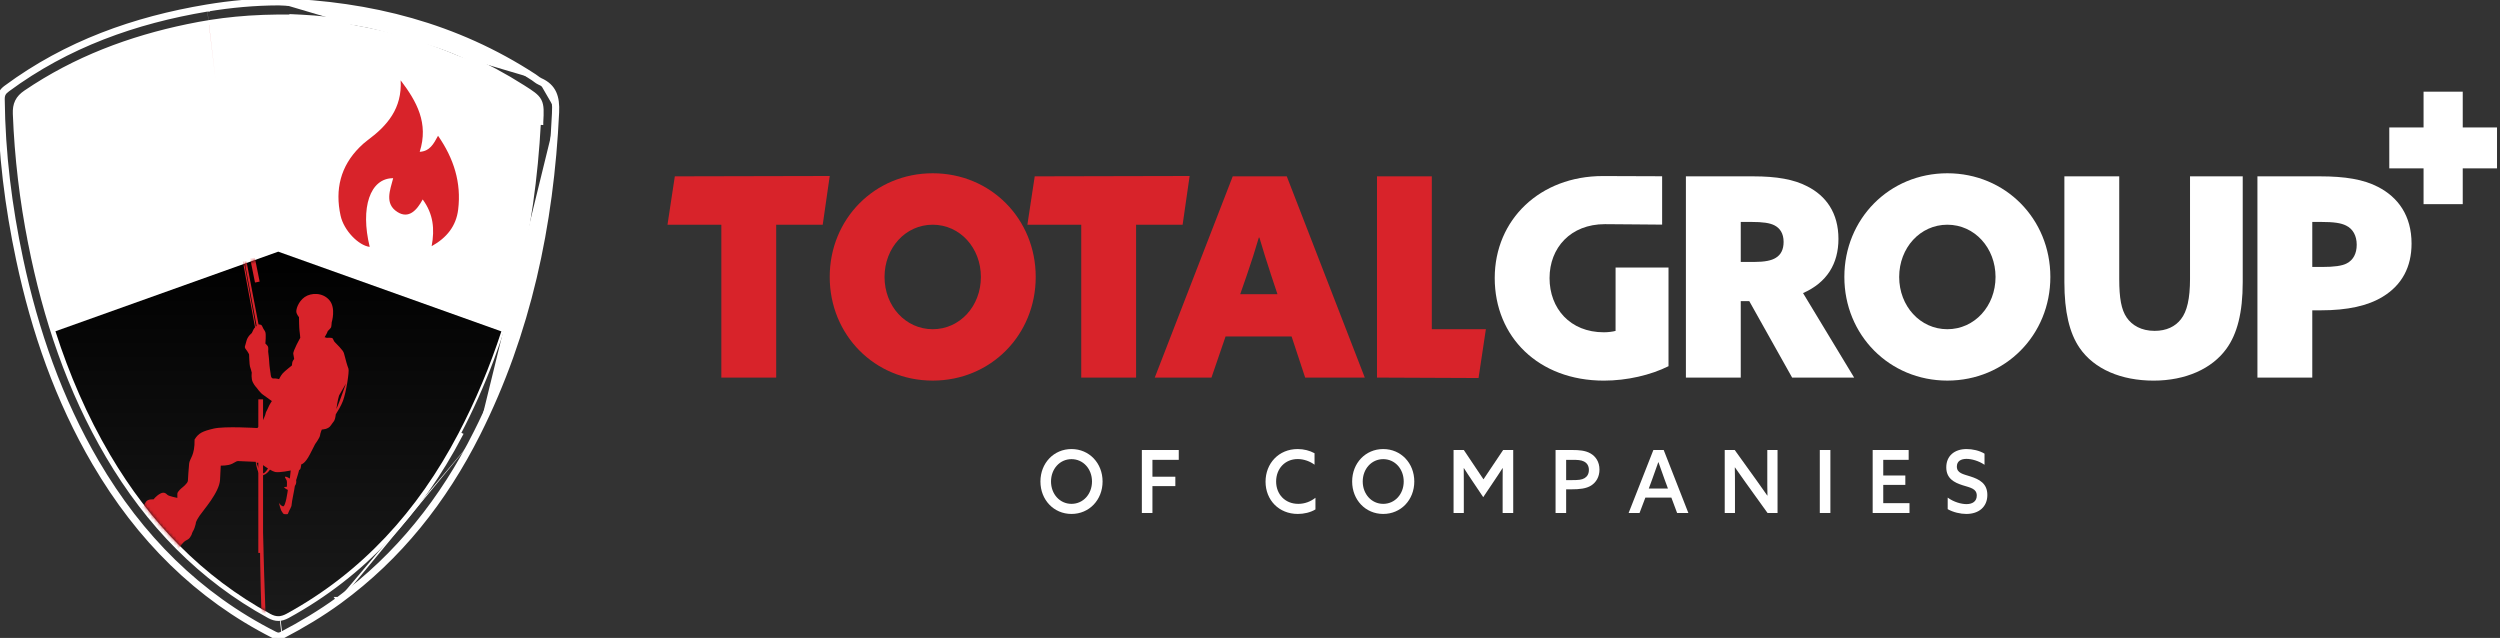 <svg width="772" height="197" viewBox="0 0 772 197" fill="none" xmlns="http://www.w3.org/2000/svg">
<rect x="0" y="0" width="772" height="197" fill="#333333" stroke="none"/>
<path d="M601.447 157.229V153.656C603.325 155.053 605.692 155.671 607.236 155.671C609.088 155.671 610.426 154.838 610.426 153.038C610.426 150.889 608.47 150.594 606.052 149.842C603.454 149.009 601.01 147.773 601.01 144.308C601.01 140.789 603.531 138.667 607.287 138.667C609.088 138.667 611.249 139.124 612.818 140.091V143.529C610.966 142.267 608.779 141.702 607.261 141.702C605.512 141.702 604.277 142.428 604.277 144.066C604.277 146.135 606.232 146.403 608.47 147.129C611.223 148.015 613.693 149.278 613.693 152.85C613.693 156.504 611.069 158.706 607.21 158.706C605.383 158.706 603.145 158.196 601.447 157.229Z" fill="white"/>
<path d="M578.281 158.411V138.962H589.395V141.998H581.548V146.833H588.366V149.734H581.548V155.376H589.652V158.411H578.281Z" fill="white"/>
<path d="M561.955 158.411V138.962H565.222V158.411H561.955Z" fill="white"/>
<path d="M535.758 158.411H532.594V138.962H535.681L542.421 148.338C543.579 149.949 544.659 151.48 545.74 153.038L545.791 153.012C545.74 151.185 545.74 149.197 545.74 147.129V138.962H548.904V158.411H545.817L539.077 149.036C537.919 147.424 536.839 145.893 535.758 144.335L535.707 144.362C535.758 146.189 535.758 148.176 535.758 150.245V158.411Z" fill="white"/>
<path d="M513.751 138.962L521.366 158.411H517.893L516.117 153.656H508.091L506.29 158.411H502.92L510.561 138.962H513.751ZM510.226 147.935L509.146 150.863H515.063L513.982 147.935C513.339 146.189 512.722 144.469 512.13 142.723H512.078C511.461 144.523 510.869 146.189 510.226 147.935Z" fill="white"/>
<path d="M480.359 158.411V138.962H485.556C487.563 138.962 489.518 139.097 491.087 139.983C492.708 140.897 493.917 142.562 493.917 145.007C493.917 147.29 492.862 148.982 491.319 149.949C489.801 150.889 487.794 151.104 485.222 151.104H483.627V158.411H480.359ZM483.627 148.257H485.479C487.383 148.257 488.463 148.176 489.338 147.639C490.161 147.129 490.65 146.296 490.65 145.114C490.65 143.851 490.084 142.992 489.132 142.508C488.206 142.025 487.022 141.998 485.427 141.998H483.627V148.257Z" fill="white"/>
<path d="M448.861 158.411V138.962H452.026L458.097 148.015L464.168 138.962H467.281V158.411H464.014V148.794C464.014 147.317 464.014 145.92 464.04 144.577L463.988 144.55C463.217 145.786 462.393 146.994 461.519 148.311L458.02 153.522L454.521 148.311C453.646 146.994 452.823 145.786 452.051 144.55L452 144.577C452.026 145.92 452.026 147.317 452.026 148.794V158.411H448.861Z" fill="white"/>
<path d="M427.139 155.59C430.766 155.59 433.468 152.555 433.468 148.687C433.468 144.819 430.766 141.783 427.139 141.783C423.511 141.783 420.81 144.819 420.81 148.687C420.81 152.555 423.511 155.59 427.139 155.59ZM427.139 158.706C421.659 158.706 417.543 154.355 417.543 148.687C417.543 143.019 421.659 138.667 427.139 138.667C432.619 138.667 436.735 143.019 436.735 148.687C436.735 154.355 432.619 158.706 427.139 158.706Z" fill="white"/>
<path d="M406.211 153.71V157.31C404.667 158.25 402.661 158.706 400.757 158.706C394.917 158.706 390.801 154.408 390.801 148.74C390.801 143.153 394.814 138.667 400.731 138.667C402.635 138.667 404.461 139.151 405.928 139.956V143.502C404.564 142.481 402.661 141.756 400.731 141.756C396.795 141.756 394.068 144.738 394.068 148.687C394.068 152.582 396.769 155.59 400.911 155.59C402.892 155.59 404.719 154.892 406.211 153.71Z" fill="white"/>
<path d="M352.604 158.411V138.962H364V141.998H355.871V147.209H362.945V150.11H355.871V158.411H352.604Z" fill="white"/>
<path d="M330.881 155.59C334.508 155.59 337.21 152.555 337.21 148.687C337.21 144.819 334.508 141.783 330.881 141.783C327.254 141.783 324.552 144.819 324.552 148.687C324.552 152.555 327.254 155.59 330.881 155.59ZM330.881 158.706C325.401 158.706 321.285 154.355 321.285 148.687C321.285 143.019 325.401 138.667 330.881 138.667C336.361 138.667 340.477 143.019 340.477 148.687C340.477 154.355 336.361 158.706 330.881 158.706Z" fill="white"/>
<path d="M222.757 69.39H206.121L208.385 54.455L256.219 54.347L254.058 69.39H239.685V116.597H222.749V69.39H222.757Z" fill="#D8232A"/>
<path d="M333.894 69.39H317.258L319.522 54.455L367.355 54.347L365.194 69.39H350.822V116.597H333.886V69.39H333.894Z" fill="#D8232A"/>
<path d="M288.023 53.506C305.946 53.506 319.829 67.582 319.829 85.517C319.829 103.452 305.937 117.528 288.023 117.528C270.109 117.528 256.217 103.452 256.217 85.517C256.217 67.582 270.109 53.506 288.023 53.506ZM288.023 101.661C296.41 101.661 302.901 94.534 302.901 85.526C302.901 76.518 296.41 69.391 288.023 69.391C279.636 69.391 273.145 76.518 273.145 85.526C273.145 94.534 279.636 101.661 288.023 101.661Z" fill="#D8232A"/>
<path d="M380.67 54.455H397.357L421.446 116.597H403.034L398.841 103.891H378.457L374.101 116.597H356.59L380.67 54.455ZM388.731 73.34C387.581 77.288 386.432 80.897 385.035 84.926L382.976 90.845H394.485L392.512 84.926C391.114 80.718 390.043 77.199 388.893 73.34H388.731Z" fill="#D8232A"/>
<path d="M425.205 54.455H442.142V101.662H458.838L456.574 116.732L425.214 116.597V54.455H425.205Z" fill="#D8232A"/>
<path d="M515.246 113.078C509.74 115.827 502.426 117.537 495.274 117.537C475.053 117.537 461.572 103.98 461.572 85.866C461.572 67.751 475.627 54.365 494.948 54.365C501.937 54.365 507.965 54.428 513.265 54.428V69.363C507.974 69.363 501.602 69.22 495.6 69.22C485 69.22 478.5 76.518 478.5 85.875C478.5 95.232 484.829 102.61 495.265 102.61C496.5 102.61 497.975 102.44 498.884 102.18V95.572H498.892V82.615H515.237V113.087L515.246 113.078Z" fill="white"/>
<path d="M520.607 54.455H541.403C548.64 54.455 553.983 55.395 558.091 57.544C563.845 60.464 567.712 65.702 567.712 73.769C567.712 81.407 564.179 87.246 556.779 90.505L572.557 116.597H553.408L540.177 92.994H537.544V116.597H520.607V54.455ZM541.737 80.888C544.859 80.888 547.08 80.458 548.392 79.599C549.952 78.659 550.776 77.02 550.776 74.71C550.776 72.05 549.627 70.421 547.903 69.561C546.505 68.872 544.533 68.531 540.665 68.531H537.544V80.888H541.737Z" fill="white"/>
<path d="M601.343 53.506C619.266 53.506 633.15 67.582 633.15 85.517C633.15 103.452 619.257 117.528 601.343 117.528C583.429 117.528 569.537 103.452 569.537 85.517C569.537 67.582 583.429 53.506 601.343 53.506ZM601.343 101.661C609.73 101.661 616.222 94.534 616.222 85.526C616.222 76.518 609.73 69.391 601.343 69.391C592.957 69.391 586.465 76.518 586.465 85.526C586.465 94.534 592.957 101.661 601.343 101.661Z" fill="white"/>
<path d="M692.554 87.154C692.554 96.592 690.83 103.12 687.537 107.668C683.095 113.847 674.957 117.536 665.018 117.536C655.079 117.536 646.684 114.017 642.165 107.409C639.043 102.86 637.482 96.252 637.482 87.154V54.453H654.419V86.124C654.419 92.133 655.079 95.652 656.717 98.052C658.364 100.451 661.236 102.17 665.344 102.17C669.04 102.17 671.758 100.8 673.482 98.562C675.369 96.162 676.278 92.213 676.278 86.116V54.445H692.554V87.145V87.154Z" fill="white"/>
<path d="M697.086 54.455H716.406C724.133 54.455 729.887 55.395 734.329 57.715C740.495 60.893 744.688 66.552 744.688 75.22C744.688 82.428 741.73 88.007 735.812 91.615C731.207 94.445 724.879 95.824 716.741 95.824H714.031V116.597H697.094V54.455H697.086ZM717.067 82.437C720.763 82.437 723.31 82.097 724.707 81.318C726.68 80.288 727.752 78.318 727.752 75.569C727.752 72.82 726.603 70.68 724.467 69.651C722.907 68.88 720.848 68.531 716.578 68.531H714.031V82.437H717.075H717.067Z" fill="white"/>
<path d="M771.077 39.358H760.494V28.309H748.395V39.358H737.812V51.992H748.395V63.042H760.494V51.992H771.077V39.358Z" fill="white"/>
<path d="M154.823 102.291C161.572 81.604 165.118 60.006 166.304 37.766C166.667 31.077 166.538 31.017 161.071 27.534C138.652 13.261 114.05 6.991 92.908 5.95C90.448 5.896 88.127 5.886 85.916 5.911V77.672L154.818 102.291H154.823Z" fill="white"/>
<path d="M85.922 5.949C74.665 6.073 66.325 7.173 58.056 8.89C40.35 12.568 23.616 18.823 8.375 29.164C6.096 30.717 5.324 32.349 5.429 35.126C5.939 48.553 7.531 61.825 10.133 74.963C11.973 84.264 14.27 93.386 17.125 102.29L85.922 77.706V5.949Z" fill="#D8232A"/>
<path d="M88.5 189.524C111.744 176.794 128.992 157.804 141.498 133.981C146.894 123.705 151.297 113.144 154.824 102.33L85.922 77.712V190.281C86.751 190.281 87.576 190.027 88.5 189.524Z" fill="url(#paint0_linear_2137_23450)"/>
<path d="M17.123 102.296C21.379 115.558 26.874 128.333 34.009 140.446C46.339 161.377 62.51 178.088 83.475 189.564C84.362 190.047 85.144 190.281 85.921 190.281V77.712L17.123 102.296Z" fill="url(#paint1_linear_2137_23450)"/>
<path d="M87.261 196.456C86.203 197.008 85.431 196.844 84.445 196.341C60.891 184.408 42.828 166.263 29.24 143.088C17.802 123.575 10.419 102.389 5.696 80.134C2.24 63.851 0.158 47.379 0 30.658C-0.019 28.951 0.558 28.025 1.859 27.065C20.513 13.28 41.508 5.86 63.86 2.122M87.261 196.456C93.362 193.256 99.286 189.748 104.891 185.652M87.261 196.456L86.922 195.809M87.261 196.456L86.923 195.808C86.923 195.808 86.922 195.808 86.922 195.809M104.891 185.652C123.335 172.16 137.257 154.593 147.642 133.906M104.891 185.652L104.459 185.062C104.46 185.062 104.46 185.062 104.46 185.062M104.891 185.652L104.46 185.062M147.642 133.906C163.227 102.867 170.285 69.524 171.93 34.709M147.642 133.906L146.989 133.578C136.648 154.177 122.797 171.648 104.46 185.062M147.642 133.906L146.989 133.578C162.518 102.651 169.559 69.413 171.2 34.674L171.93 34.709M171.93 34.709C172.154 29.981 171.124 26.706 166.883 24.805M171.93 34.709L171.2 34.674C171.309 32.357 171.105 30.494 170.417 29.003C169.742 27.54 168.569 26.363 166.586 25.473M166.883 24.805C166.452 24.616 166.06 24.319 165.668 24.023C165.452 23.859 165.236 23.696 165.014 23.551M166.883 24.805L166.588 25.474C166.587 25.474 166.587 25.474 166.586 25.473M166.883 24.805L166.584 25.472C166.584 25.473 166.585 25.473 166.586 25.473M165.014 23.551C140.86 7.805 114.256 1.102 86.084 0.201M165.014 23.551L164.615 24.163C164.615 24.163 164.615 24.163 164.614 24.163M165.014 23.551L164.614 24.163M86.084 0.201C78.616 0.221 71.214 0.898 63.86 2.122M86.084 0.201L86.086 0.932C86.082 0.932 86.078 0.932 86.074 0.932M86.084 0.201L86.061 0.932C86.065 0.932 86.069 0.932 86.074 0.932M63.86 2.122L63.98 2.843M63.86 2.122L63.981 2.843C63.981 2.843 63.98 2.843 63.98 2.843M63.98 2.843C41.711 6.567 20.833 13.952 2.294 27.652L2.293 27.653C1.688 28.099 1.312 28.495 1.078 28.928C0.848 29.355 0.723 29.883 0.731 30.649L0.731 30.651C0.888 47.316 2.964 63.739 6.411 79.983C11.121 102.179 18.48 123.287 29.87 142.718C43.397 165.789 61.362 183.827 84.775 195.689L84.776 195.69C85.238 195.925 85.576 196.042 85.883 196.066C86.171 196.088 86.492 196.033 86.922 195.809M63.98 2.843C71.295 1.626 78.653 0.953 86.074 0.932M86.922 195.809C93.001 192.62 98.892 189.13 104.46 185.062M166.586 25.473C166.176 25.293 165.812 25.041 165.498 24.809C165.394 24.732 165.298 24.659 165.206 24.59C164.999 24.433 164.814 24.294 164.614 24.163M164.614 24.163C140.598 8.507 114.136 1.831 86.074 0.932M9.411 75.105C6.802 61.931 5.205 48.62 4.694 35.154L4.694 35.154C4.639 33.696 4.811 32.461 5.347 31.365C5.884 30.267 6.752 29.383 7.958 28.561L7.959 28.56C23.296 18.154 40.123 11.867 57.902 8.175C67.457 6.19 77.105 5.023 91.164 5.226L91.104 5.164L92.94 5.254C114.192 6.3 138.921 12.601 161.461 26.951L161.461 26.951L161.54 27.002C162.857 27.841 163.898 28.504 164.69 29.117C165.507 29.749 166.115 30.369 166.519 31.144C166.922 31.918 167.086 32.78 167.135 33.834C167.184 34.879 167.121 36.176 167.031 37.838C167.031 37.838 167.031 37.838 167.031 37.839L166.301 37.799C164.49 71.664 157.217 104.042 141.494 133.976L9.411 75.105ZM9.411 75.105C13.998 98.331 21.405 120.479 33.376 140.811L33.376 140.811C45.764 161.84 62.025 178.652 83.121 190.2L83.122 190.2C84.112 190.741 85.044 191.027 86.008 191.012C86.969 190.997 87.885 190.685 88.846 190.16L88.847 190.16C112.235 177.351 129.578 158.246 142.141 134.315L9.411 75.105Z" fill="white" stroke="white" stroke-width="1.462"/>
<path fill-rule="evenodd" clip-rule="evenodd" d="M141.493 133.981C128.987 157.803 111.738 176.794 88.494 189.524C87.571 190.026 86.747 190.28 85.919 190.28V190.282C85.142 190.282 84.36 190.048 83.474 189.565C62.508 178.089 46.337 161.378 34.007 140.446C26.872 128.334 21.377 115.559 17.121 102.296L85.916 77.713V77.711L154.818 102.33C151.291 113.144 146.888 123.704 141.493 133.981Z" fill="url(#paint2_linear_2137_23450)"/>
<mask id="mask0_2137_23450" style="mask-type:alpha" maskUnits="userSpaceOnUse" x="17" y="77" width="138" height="114">
<path fill-rule="evenodd" clip-rule="evenodd" d="M141.444 133.981C128.938 157.803 111.689 176.794 88.446 189.524C87.522 190.026 86.698 190.28 85.87 190.28V190.282C85.093 190.282 84.311 190.048 83.425 189.565C62.459 178.089 46.288 161.378 33.958 140.447C26.823 128.334 21.328 115.559 17.072 102.297L85.867 77.713V77.711L154.77 102.33C151.243 113.144 146.839 123.704 141.444 133.981Z" fill="url(#paint3_linear_2137_23450)"/>
</mask>
<g mask="url(#mask0_2137_23450)">
<path d="M66.948 37.23L67.834 37.346L79.836 100.178C79.836 100.178 80.227 100.178 80.579 100.3C80.931 100.424 81.05 101.039 81.363 101.572C81.676 102.105 81.598 101.818 81.912 102.475C82.225 103.131 81.951 106.086 81.951 106.086C81.951 106.086 82.538 106.619 82.734 106.989C82.93 107.359 82.812 108.343 82.812 108.589C82.812 108.836 83.086 110.518 83.126 111.708C83.165 112.897 83.517 115.113 83.556 115.36C83.596 115.605 83.596 116.96 84.457 116.878C85.318 116.796 86.18 117.083 86.18 117.083C86.18 117.083 86.689 115.975 87.316 115.278C87.942 114.581 90.135 112.858 90.135 112.858C90.135 112.858 90.175 112.365 90.254 111.914C90.333 111.463 90.842 110.846 90.842 110.846C90.842 110.846 90.725 110.19 90.568 109.287C90.411 108.385 92.721 104.322 92.721 104.322C92.721 104.322 92.604 102.845 92.486 102.106C92.37 101.367 92.329 97.921 92.329 97.921C92.329 97.921 91.977 97.633 91.585 96.69C91.194 95.746 92.134 93.079 94.092 91.725C96.05 90.371 99.653 90.247 101.728 92.71C103.804 95.171 102.433 99.521 102.433 99.521C102.433 99.521 102.355 100.793 102.238 101.08C102.121 101.367 101.22 102.23 101.22 102.23C101.22 102.23 101.104 102.517 100.946 102.886C100.79 103.255 100.241 104.117 100.241 104.117L100.907 104.322C100.907 104.322 101.965 104.241 102.474 104.364C102.983 104.488 102.826 105.143 103.532 105.8C104.237 106.456 105.569 107.934 105.842 108.344C106.116 108.754 106.313 109.247 106.469 110.026C106.626 110.805 107.292 113.103 107.604 113.841C107.918 114.58 106.899 121.227 105.881 123.853C105.323 125.291 104.443 126.773 103.691 127.935C103.429 130.312 102.919 130.112 102.198 131.322C101.415 132.635 99.378 132.635 99.378 132.635C99.378 132.635 98.908 133.702 98.831 134.44C98.752 135.178 97.303 137.149 97.303 137.149L95.736 140.226C94.169 143.303 93.034 143.385 93.034 143.385C93.034 143.385 92.996 143.59 92.877 144.37C92.761 145.15 92.368 145.109 92.368 145.109C92.368 145.109 91.859 147.161 91.585 147.858C91.311 148.556 91.547 148.186 91.468 149.006C91.39 149.827 90.998 149.868 90.998 150.361C90.998 150.853 90.058 155.038 90.058 155.818C90.058 156.598 89.314 157.5 89.079 158.238C88.844 158.977 88.727 158.772 87.982 158.772C87.238 158.772 87.277 158.116 87.003 157.911C86.728 157.705 86.102 155.202 86.102 155.202C86.102 155.202 86.493 156.023 87.355 156.352C88.216 156.68 88.883 151.305 88.883 151.305C88.883 151.305 88.765 151.181 88.452 151.057C88.138 150.934 87.669 150.402 87.669 150.402L88.57 150.319C88.57 150.319 88.648 149.868 88.61 148.883C88.57 147.899 87.906 147.652 88.022 147.283C88.141 146.913 89.511 147.775 89.511 147.775L89.769 145.28C89.769 145.28 86.28 146.035 84.951 145.744C84.511 145.649 83.936 145.353 83.359 145.022C82.888 145.712 82.204 146.451 81.296 146.731C81.171 146.768 81.053 146.782 80.941 146.777C80.809 159.397 82.292 197.913 82.292 197.913L81.351 198.029C80.359 193.247 80.091 154.567 80.044 146.182C79.21 145.036 78.97 142.612 78.97 142.612C78.97 142.612 74.206 142.38 73.598 142.38C72.989 142.38 73.099 142.497 71.715 143.193C70.33 143.889 68.169 143.773 68.169 143.773C68.169 143.773 68.169 144.295 67.948 148.184C67.726 152.072 62.742 157.584 61.578 159.324C60.414 161.066 60.471 161.529 60.471 161.529C60.471 161.529 60.47 161.877 60.083 162.98C59.695 164.083 59.862 163.444 59.475 164.257C59.087 165.069 59.418 164.779 58.754 165.823C58.089 166.868 57.592 166.577 56.705 167.448C55.819 168.318 55.431 169.044 55.431 169.044L54.932 170.089C54.932 170.089 55.043 169.103 54.683 168.928C54.323 168.754 53.326 167.796 53.326 167.796L52.302 169.073L52.8 167.129L51 168.203L51.803 166.345C51.803 166.345 51.222 165.185 50.779 164.866C50.336 164.546 48.84 163.967 48.84 163.967L47.511 165.504L48.369 163.502C48.369 163.502 47.04 162.342 46.679 162.255C46.319 162.168 45.129 162.865 45.129 162.865C45.129 162.865 45.766 162.11 45.849 161.703C45.933 161.297 45.876 161.558 45.571 160.949C45.266 160.339 44.408 159.847 44.408 159.847L43.632 159.963C43.632 159.963 43.965 158.802 43.854 158.222C43.742 157.642 43.798 157.41 43.798 157.41L43.022 156.713L44.352 156.422C44.352 156.422 44.406 156.075 45.016 155.03C45.625 153.986 47.398 154.218 47.398 154.218C47.398 154.218 48.283 153.058 49.503 152.419C50.721 151.781 51.275 152.419 51.718 152.826C52.161 153.232 54.764 153.754 54.764 153.754V152.477C54.764 151.781 56.203 150.621 56.203 150.621C56.203 150.621 57.962 149.286 58.018 148.473C58.074 147.661 58.239 144.701 58.405 143.135C58.571 141.569 60.18 140.729 60.083 135.722C61.301 133.749 62.52 133.168 65.953 132.356C69.388 131.544 79.412 132.182 79.412 132.182C79.412 132.182 80.075 131.76 80.579 131.322C80.579 130.857 81.806 128.742 81.972 127.872C82.138 127.001 82.428 126.875 82.815 125.889C83.203 124.902 83.955 123.853 83.955 123.853L80.907 121.664C80.907 121.664 79.965 120.736 79.577 120.156C79.189 119.575 78.692 119.285 78.082 118.066C77.474 116.847 77.749 115.107 77.749 115.107C77.749 115.107 77.362 113.539 77.196 113.192C77.03 112.844 76.918 109.42 76.918 109.42C76.918 109.42 76.531 108.607 75.921 107.854C75.312 107.099 75.755 106.867 76.087 105.358C76.42 103.85 77.749 102.863 77.749 102.863C77.749 102.863 77.97 102.341 78.302 101.703C78.43 101.457 78.597 101.259 78.756 101.092L66.948 37.23ZM70.825 55.741L78.993 100.86C79.109 100.761 79.243 100.655 79.243 100.655L70.825 55.741ZM106.819 118.437L104.704 122.13C104.704 122.13 104.181 123.811 103.889 126.299C104.808 124.274 106.819 118.437 106.819 118.437ZM80.02 142.9H79.244C79.244 142.9 79.49 143.871 80.033 144.869C80.033 144.502 80.02 142.9 80.02 142.9ZM81.017 143.48C80.977 144.014 80.973 145.155 80.955 146.093C81.549 146.41 82.235 145.515 82.75 144.66C81.817 144.073 81.017 143.48 81.017 143.48Z" fill="#D8232A"/>
<path d="M80.5 123.322V170.743" stroke="#D8232A" stroke-width="1.462"/>
<path d="M75.09 65.446L79.46 87.103" stroke="#D8232A" stroke-width="1.462"/>
</g>
<path fill-rule="evenodd" clip-rule="evenodd" d="M40.779 30.612L40.779 16.766H50.667V30.552L62.579 23.674L67.523 32.237L55.558 39.145L67.525 46.054L62.581 54.617L50.667 47.738V61.525H40.779V47.677L28.76 54.617L23.816 46.054L35.783 39.145L23.818 32.237L28.762 23.674L40.779 30.612Z" fill="white"/>
<path d="M123.724 24.806C128.689 31.33 132.425 38.041 129.604 46.883C132.68 46.708 133.866 44.537 135.268 41.925C140.136 48.936 142.507 56.393 141.478 64.744C140.856 69.776 137.991 73.411 133.292 76.023C134.272 70.708 133.828 66.106 130.53 61.589C128.705 64.97 126.204 67.667 122.728 65.467C118.689 62.912 120.459 58.728 121.412 55.025C114.259 55.008 111.206 64.122 114.167 76.238C110.74 75.825 106.181 71.183 105.174 66.604C103.392 58.485 105.174 51.322 111.043 45.464C111.823 44.684 112.651 43.944 113.528 43.293C119.614 38.804 124.211 33.433 123.724 24.806Z" fill="#D8232A"/>
<defs>
<linearGradient id="paint0_linear_2137_23450" x1="120.373" y1="77.712" x2="120.373" y2="190.281" gradientUnits="userSpaceOnUse">
<stop/>
<stop offset="1" stop-color="#1A1A1A"/>
</linearGradient>
<linearGradient id="paint1_linear_2137_23450" x1="51.522" y1="77.712" x2="51.522" y2="190.281" gradientUnits="userSpaceOnUse">
<stop/>
<stop offset="1" stop-color="#1A1A1A"/>
</linearGradient>
<linearGradient id="paint2_linear_2137_23450" x1="51.519" y1="77.711" x2="51.519" y2="190.282" gradientUnits="userSpaceOnUse">
<stop/>
<stop offset="1" stop-color="#1A1A1A"/>
</linearGradient>
<linearGradient id="paint3_linear_2137_23450" x1="51.47" y1="77.711" x2="51.47" y2="190.282" gradientUnits="userSpaceOnUse">
<stop/>
<stop offset="1" stop-color="#1A1A1A"/>
</linearGradient>
</defs>
</svg>
